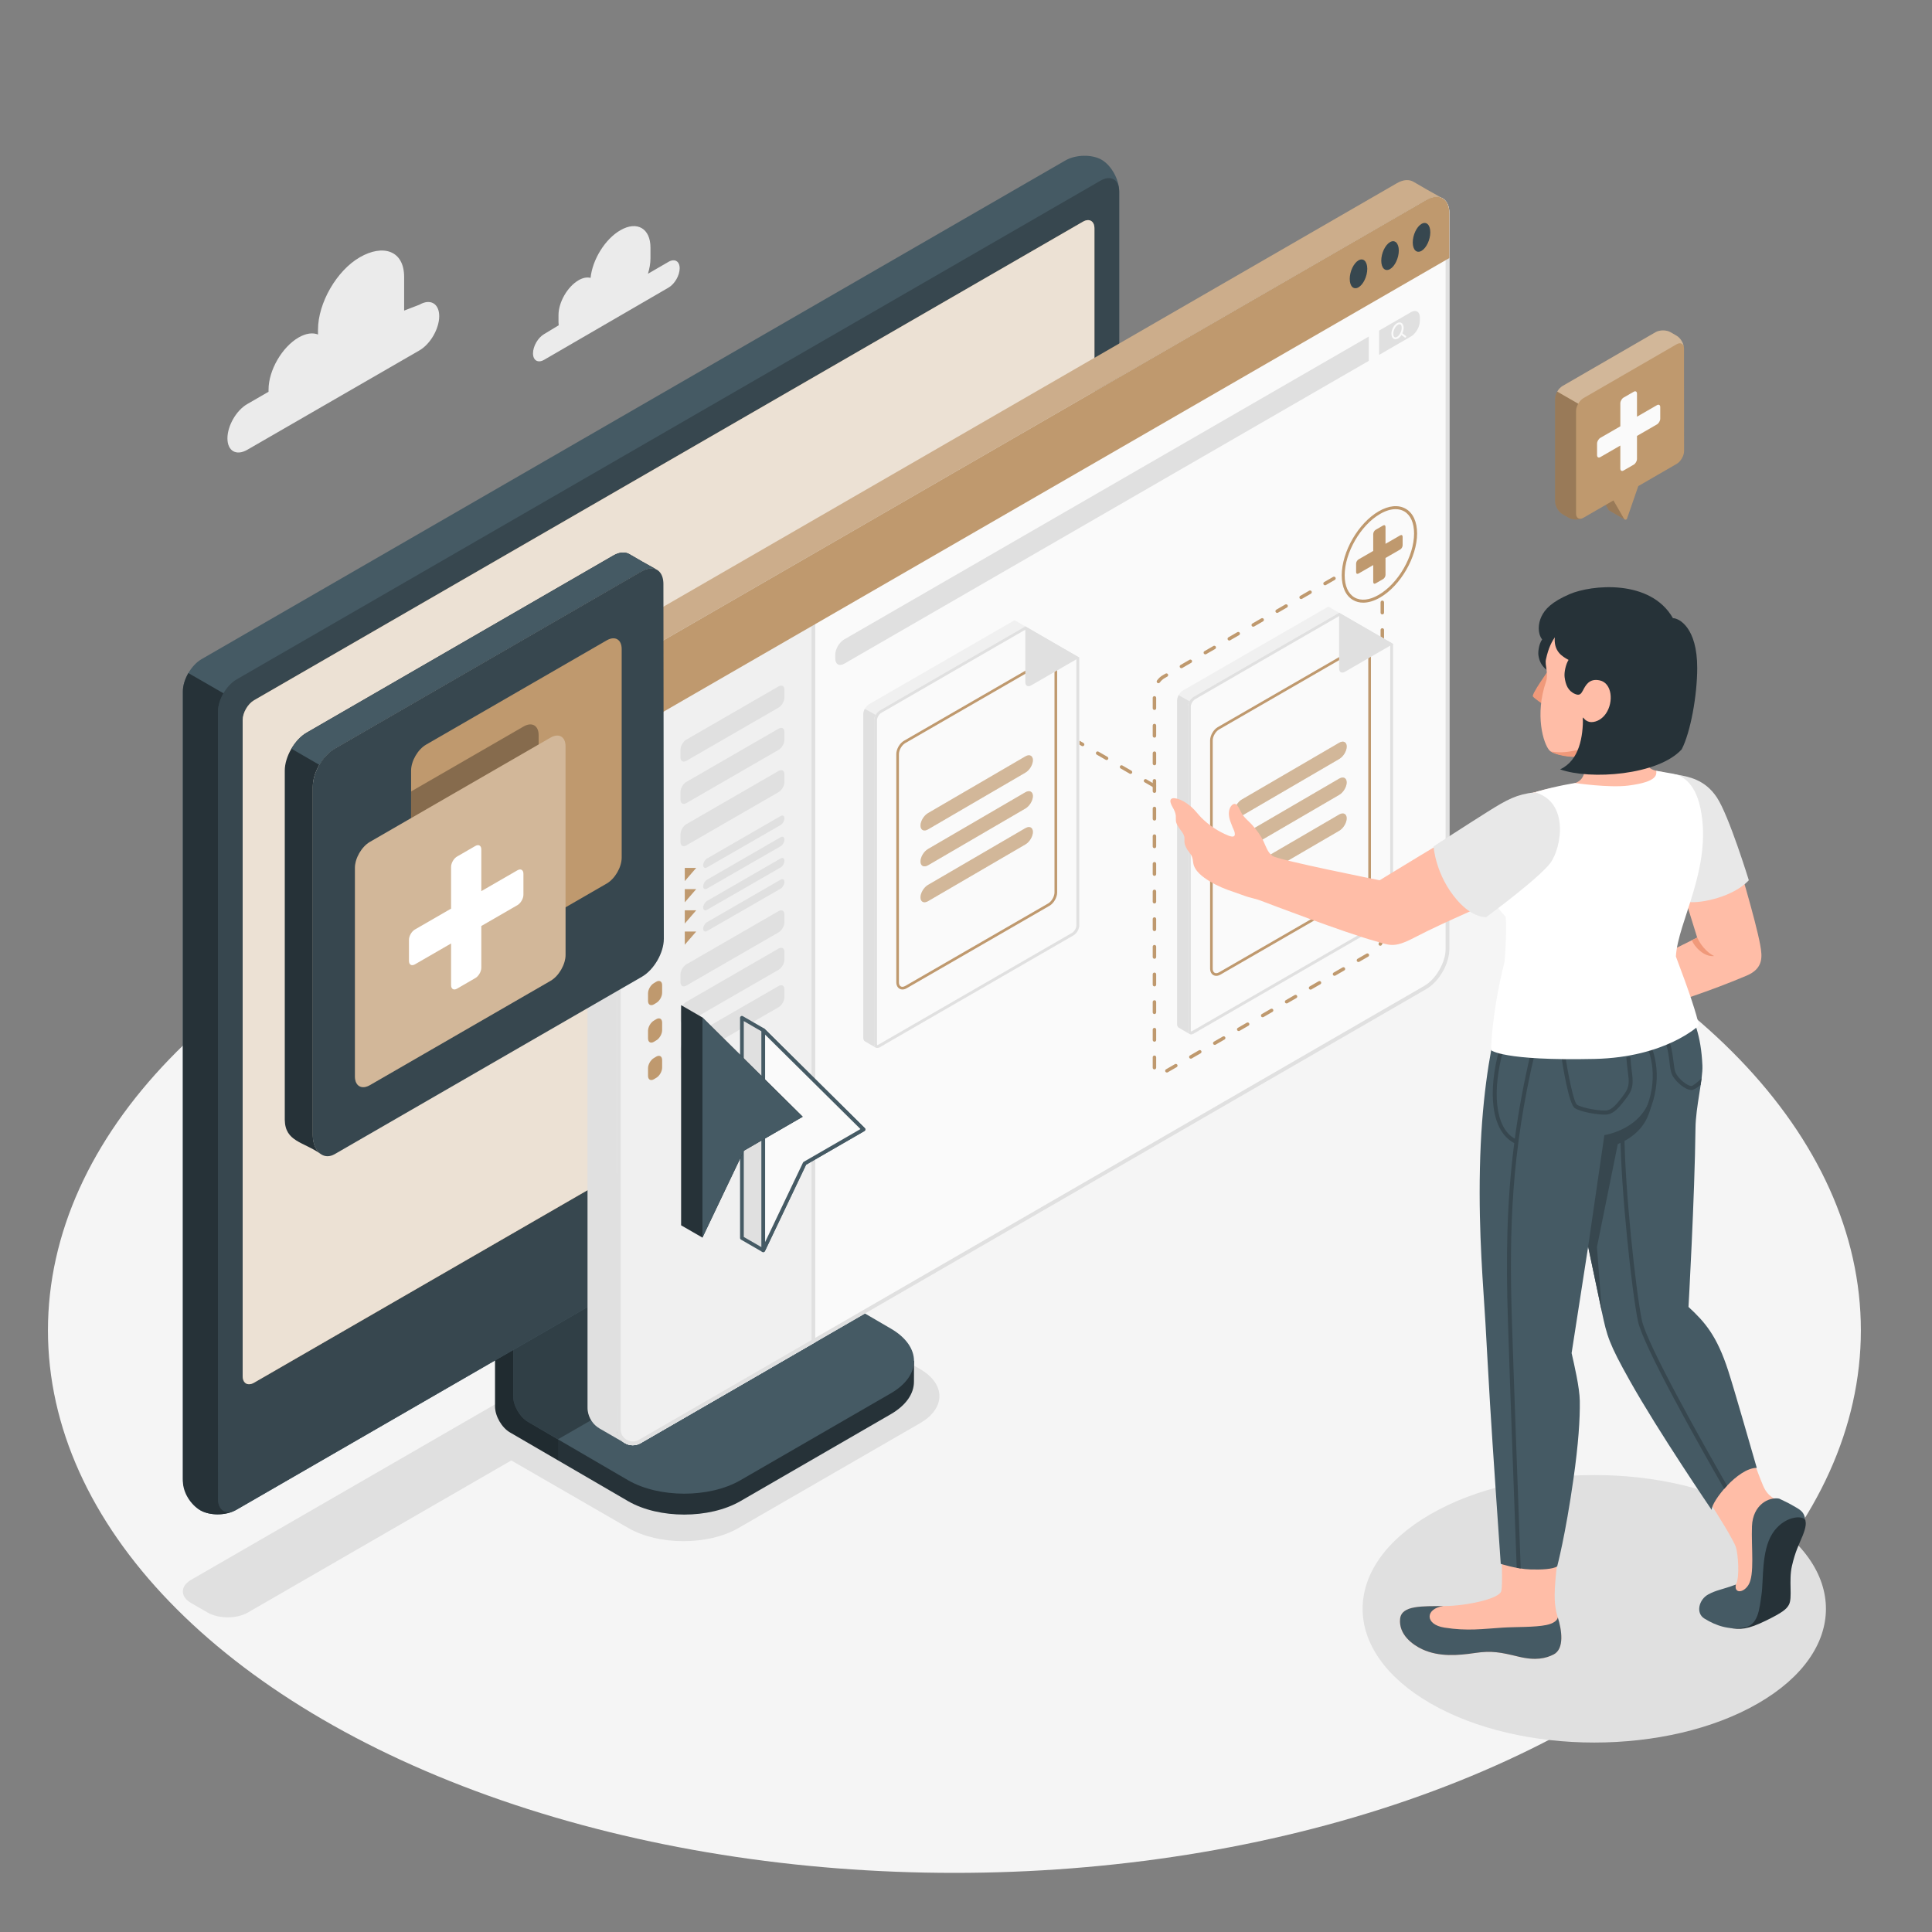 <?xml version="1.0" encoding="utf-8"?>
<!-- Generator: Adobe Illustrator 24.1.1, SVG Export Plug-In . SVG Version: 6.00 Build 0)  -->
<svg version="1.1" xmlns="http://www.w3.org/2000/svg" xmlns:xlink="http://www.w3.org/1999/xlink" x="0px" y="0px"
	 viewBox="0 0 500 500" style="enable-background:new 0 0 500 500;" xml:space="preserve">
<rect x="0" y="0" width="500" height="500" fill="#808080" stroke="none"/>
<g id="Floor">
	<ellipse id="Floor_2_" style="fill:#F5F5F5;" cx="247" cy="344.3" rx="234.59" ry="140.4"/>
</g>
<g id="Shadows">
	<path id="Shadow_4_" style="fill:#E0E0E0;" d="M288.54,281.75l-4.25-2.45c-2.88-1.66-7.55-1.66-10.43,0L49.47,408.85
		c-2.87,1.66-2.87,4.37,0,6.02l4.25,2.45c2.87,1.66,7.56,1.66,10.43,0l68.17-39.36l30.33,17.51c7.82,4.51,20.61,4.51,28.43,0
		l47.03-27.15c6.68-3.85,6.68-10.16,0-14.01L205.7,335.6l82.84-47.83C291.41,286.11,291.41,283.4,288.54,281.75z"/>
	<path id="Shadow_51_" style="fill:#E0E0E0;" d="M370.2,440.83c23.42,13.52,61.38,13.52,84.79,0c23.42-13.52,23.41-35.44,0-48.95
		c-23.42-13.52-61.38-13.52-84.79,0C346.79,405.4,346.79,427.31,370.2,440.83z"/>
</g>
<g id="Clouds">
	<g id="Clouds_1_">
		<g id="XMLID_634_">
			<path id="XMLID_635_" style="fill:#EBEBEB;" d="M140.82,86.46l3.77-2.28c-0.03-0.25-0.05-0.51-0.05-0.79v-1.86
				c0-3.32,2.33-7.35,5.2-9.01c1.16-0.67,2.23-0.84,3.1-0.6c0.47-4.71,3.74-10.05,7.72-12.34c4.3-2.48,7.78-0.47,7.78,4.49v2.79
				c0,1.29-0.24,2.64-0.66,3.99l5.34-3.09c1.59-0.92,2.88-0.17,2.88,1.67s-1.29,4.08-2.88,5l-32.2,18.69
				c-1.59,0.92-2.88,0.17-2.88-1.67C137.94,89.62,139.23,87.38,140.82,86.46z"/>
		</g>
		<g id="XMLID_338_">
			<path id="XMLID_632_" style="fill:#EBEBEB;" d="M108.54,78.86l-3.95,1.52v-8.7c0-6.9-5.5-8.55-11.47-5.1l0,0
				C87.14,70.02,82.3,78.41,82.3,85.31v1.26c-1.36-0.54-3.11-0.33-5.02,0.77l0,0c-4.3,2.48-7.78,8.52-7.78,13.48v0.57l-5.51,3.18
				c-2.83,1.63-5.13,5.61-5.13,8.88c0,3.27,2.29,4.59,5.13,2.96l44.55-25.72c2.83-1.63,5.13-5.61,5.13-8.88
				C113.66,78.55,111.37,77.22,108.54,78.86z"/>
		</g>
	</g>
</g>
<g id="Device">
	<g id="Monitor_2_">
		<g id="XMLID_552_">
			<g id="XMLID_582_">
				<path id="XMLID_583_" style="fill:#263238;" d="M191.61,388.5l38.9-22.49c4.01-2.32,6.01-5.35,6.02-8.38
					c0-3.03,0.02-5.41,0.02-5.41l-36.61-20.78c-2.14-1.23-3.87-4.24-3.87-6.71v-47.96l-67.95,39.27l0,47.96
					c0,2.47,1.73,5.47,3.87,6.71l30.58,17.8C170.59,393.13,183.59,393.13,191.61,388.5z"/>
			</g>
			<path id="XMLID_576_" style="opacity:0.15;" d="M144.43,372.49v5.39l-12.45-7.18c-2.12-1.23-3.87-4.23-3.87-6.71v-47.96
				l12.95-7.47c0.27,3.29,0.56,6.69,0.83,9.99l-9.08,5.25v37.47c0,2.48,1.72,5.48,3.87,6.71L144.43,372.49z"/>
			<path id="XMLID_560_" style="fill:#455A64;" d="M132.8,361.29c0,2.47,1.73,5.47,3.87,6.71l25.89,15.09
				c8.02,4.63,21.03,4.63,29.05,0l38.92-22.49c8.02-4.63,8.02-12.13,0-16.77l-25.91-15.11c-2.14-1.24-3.87-4.24-3.87-6.71l0-37.48
				l-67.95,39.26V361.29z"/>
			<path id="XMLID_557_" style="opacity:0.3;" d="M212.52,333.29L212.52,333.29l-7.89-4.56c-2.14-1.24-3.87-4.24-3.87-6.71v-37.48
				l-67.95,39.26v37.48c0,2.47,1.73,5.47,3.87,6.71l7.75,4.48L212.52,333.29z"/>
		</g>
		<path id="XMLID_546_" style="fill:#455A64;" d="M51.86,390.87c2.51,1.45,6.71,1.37,9.38-0.17
			c33.41-19.29,190.16-109.79,223.57-129.07c2.67-1.54,4.84-5.3,4.84-8.38V49.56c0-3.09-2.03-6.76-4.54-8.21
			c-2.51-1.45-6.71-1.37-9.38,0.17L52.16,170.59c-2.67,1.54-4.84,5.3-4.84,8.38l0,203.68C47.32,385.75,49.35,389.42,51.86,390.87z"
			/>
		<path id="XMLID_536_" style="fill:#37474F;" d="M61.24,390.69l223.56-129.07c2.67-1.54,4.84-5.3,4.84-8.38V49.55
			c0-3.09-2.17-4.34-4.84-2.79L61.24,175.83c-2.67,1.54-4.84,5.3-4.84,8.38l0,203.68C56.4,390.98,58.57,392.23,61.24,390.69z"/>
		<path id="XMLID_522_" style="fill:#BF996E;" d="M62.8,356.11l0-169.74c0-1.9,1.33-4.21,2.98-5.16L280.26,57.38
			c1.64-0.95,2.98-0.18,2.98,1.72l0.01,169.74c0,1.9-1.33,4.21-2.98,5.16L65.77,357.83C64.13,358.78,62.8,358.01,62.8,356.11z"/>
		<path id="XMLID_584_" style="opacity:0.7;fill:#FFFFFF;" d="M62.8,356.11l0-169.74c0-1.9,1.33-4.21,2.98-5.16L280.26,57.38
			c1.64-0.95,2.98-0.18,2.98,1.72l0.01,169.74c0,1.9-1.33,4.21-2.98,5.16L65.77,357.83C64.13,358.78,62.8,358.01,62.8,356.11z"/>
		<path style="fill:#263238;" d="M48.75,174.19l9.08,5.23c-0.87,1.52-1.41,3.24-1.43,4.79V365.3l0.01,22.6
			c0,2.82,1.91,4.39,4.84,2.8c-2.93,1.7-7.1,1.49-9.38,0.17c-2.5-1.45-4.54-4.52-4.54-7.63v-23.2V178.98
			C47.31,177.43,47.87,175.71,48.75,174.19z"/>
		<path style="fill:#BF996E;" d="M168.78,315.74l10.95-6.29c0.98-0.57,1.77-0.16,1.78,0.9c0,1.06-0.79,2.38-1.77,2.95l-10.95,6.28
			c-0.98,0.57-1.77,0.16-1.77-0.9S167.8,316.3,168.78,315.74z"/>
	</g>
</g>
<g id="Plants">
</g>
<g id="Window">
	<g id="Window_1_">
		<g id="Window_6_">
			<g>
				<path style="fill:#FAFAFA;" d="M375.06,54.43c-0.02-0.2-0.04-0.37-0.1-0.55c0.02-0.04,0-0.08-0.02-0.12
					c-0.02-0.2-0.08-0.37-0.14-0.53c-0.08-0.27-0.2-0.53-0.35-0.76c-0.04-0.12-0.12-0.21-0.2-0.31c-0.06-0.08-0.1-0.16-0.18-0.22
					c-0.12-0.16-0.24-0.27-0.39-0.39c0,0-0.02-0.02-0.04-0.04c-0.16-0.12-0.33-0.22-0.51-0.29c-1.08-0.51-2.47-0.37-4.01,0.51
					L165.64,169.22c-3.29,1.9-5.97,6.54-5.97,13.18l0,187.53c0,3.16,3.42,5.13,6.15,3.54l203.31-117.5
					c3.29-1.9,5.97-6.52,5.97-10.33V55.17C375.09,54.92,375.08,54.66,375.06,54.43z"/>
				<path style="fill:#E0E0E0;" d="M371.77,51.89c0.35,0,0.67,0.07,0.97,0.21c0.1,0.05,0.2,0.1,0.27,0.15l0.03,0.03l0.06,0.04
					c0.08,0.06,0.14,0.12,0.2,0.2l0.08,0.11l0.04,0.03c0.02,0.03,0.04,0.06,0.07,0.1c0.02,0.02,0.03,0.04,0.05,0.06l0.03,0.08
					l0.07,0.11c0.1,0.15,0.18,0.31,0.23,0.49l0.01,0.04l0.01,0.04c0.02,0.05,0.04,0.11,0.05,0.16l-0.04,0.07l0.13,0.38
					c0.03,0.08,0.04,0.19,0.05,0.32c0.02,0.21,0.04,0.44,0.04,0.66v190.46c0,3.43-2.51,7.78-5.49,9.5l-203.31,117.5
					c-0.49,0.29-1.02,0.43-1.57,0.43c-1.51,0-3.14-1.2-3.14-3.14l0-187.53c0-6.77,2.84-10.81,5.49-12.35L369.6,52.56
					C370.39,52.11,371.12,51.89,371.77,51.89 M371.77,50.92c-0.8,0-1.69,0.26-2.65,0.8L165.64,169.22
					c-3.29,1.9-5.97,6.54-5.97,13.18l0,187.53c0,2.39,1.96,4.1,4.1,4.1c0.68,0,1.39-0.18,2.05-0.56l203.31-117.5
					c3.29-1.9,5.97-6.52,5.97-10.33V55.17c0-0.25-0.02-0.51-0.04-0.74c-0.02-0.2-0.04-0.37-0.1-0.55c0.02-0.04,0-0.08-0.02-0.12
					c-0.02-0.2-0.08-0.37-0.14-0.53c-0.08-0.27-0.2-0.53-0.35-0.76c-0.04-0.12-0.12-0.21-0.2-0.31c-0.06-0.08-0.1-0.16-0.18-0.22
					c-0.12-0.16-0.23-0.27-0.39-0.39c0,0-0.02-0.02-0.04-0.04c-0.16-0.12-0.33-0.22-0.51-0.29
					C372.73,51.02,372.27,50.92,371.77,50.92L371.77,50.92z"/>
			</g>
			<g>
				<path style="fill:#E0E0E0;" d="M218.48,165.48l135.76-78.38v6.29l-135.76,78.38c-1.28,0.74-2.32,0.13-2.32-1.34l0-0.93
					C216.15,168.02,217.2,166.21,218.48,165.48z"/>
				<g>
					<path style="fill:#E0E0E0;" d="M365.14,80.8l-8.22,4.75v6.29l8.22-4.75c1.28-0.74,2.32-2.54,2.32-4.03v-0.93
						C367.46,80.66,366.42,80.06,365.14,80.8z"/>
					<g>
						<g>
							<path style="fill:#FAFAFA;" d="M361.14,87.8c-0.17,0-0.32-0.04-0.46-0.12c-0.37-0.21-0.58-0.68-0.58-1.29
								c0-1.08,0.64-2.29,1.46-2.76c0.4-0.23,0.8-0.26,1.12-0.07c0.37,0.21,0.58,0.68,0.58,1.29c0,1.08-0.64,2.29-1.46,2.76
								C361.57,87.73,361.35,87.8,361.14,87.8z M362.2,83.92c-0.15,0-0.3,0.06-0.41,0.13c-0.66,0.38-1.21,1.45-1.21,2.34
								c0,0.42,0.13,0.75,0.34,0.87c0.21,0.12,0.46,0.03,0.63-0.07c0.66-0.38,1.21-1.45,1.21-2.34c0-0.42-0.13-0.75-0.34-0.87
								C362.36,83.93,362.28,83.92,362.2,83.92z"/>
						</g>
						<g>
							<path style="fill:#FAFAFA;" d="M363.69,87.38c-0.05,0-0.1-0.02-0.15-0.05l-1.07-0.81c-0.11-0.08-0.13-0.23-0.05-0.34
								c0.08-0.11,0.23-0.13,0.34-0.05l1.07,0.81c0.11,0.08,0.13,0.23,0.05,0.34C363.84,87.35,363.76,87.38,363.69,87.38z"/>
						</g>
					</g>
				</g>
			</g>
			<g>
				<path style="fill:#F0F0F0;" d="M165.64,169.22c-3.29,1.9-5.97,6.54-5.97,13.18l0,187.53c0,3.16,3.42,5.13,6.15,3.54l45.16-26.1
					V161.22l0.07-18.23L165.64,169.22z"/>
				<path style="fill:#E0E0E0;" d="M210.08,144.67l-0.06,16.56v185.58l-44.68,25.82c-0.49,0.29-1.02,0.43-1.57,0.43
					c-1.51,0-3.14-1.2-3.14-3.14l0-187.53c0-6.77,2.83-10.81,5.49-12.35L210.08,144.67 M211.05,143l-45.41,26.22
					c-3.29,1.9-5.97,6.54-5.97,13.18l0,187.53c0,2.39,1.96,4.1,4.1,4.1c0.68,0,1.39-0.18,2.05-0.56l45.16-26.1V161.22L211.05,143
					L211.05,143z"/>
			</g>
			<g id="XMLID_316_">
				<g id="XMLID_505_">
					<g id="XMLID_517_">
						<path id="XMLID_519_" style="fill:#E0E0E0;" d="M177.63,191.41l23.86-13.77c0.84-0.49,1.52-0.09,1.52,0.88l0,1.98
							c0,0.97-0.68,2.15-1.52,2.63l-23.86,13.77c-0.84,0.49-1.52,0.09-1.52-0.88l0-1.98C176.11,193.07,176.79,191.89,177.63,191.41z
							"/>
						<path id="XMLID_518_" style="fill:#BA68C8;" d="M171.36,196.79v1.98c0,0.97-0.68,2.15-1.52,2.63l-0.61,0.37
							c-0.84,0.48-1.52,0.09-1.52-0.88v-1.98c0-0.97,0.68-2.15,1.52-2.63l0.61-0.37C170.68,195.42,171.36,195.82,171.36,196.79z"/>
					</g>
					<g id="XMLID_514_">
						<path id="XMLID_516_" style="fill:#E0E0E0;" d="M177.63,202.35l23.86-13.77c0.84-0.49,1.52-0.09,1.52,0.88l0,1.98
							c0,0.97-0.68,2.15-1.52,2.63l-23.86,13.77c-0.84,0.49-1.52,0.09-1.52-0.88l0-1.98C176.11,204.01,176.79,202.83,177.63,202.35z
							"/>
						<path id="XMLID_515_" style="fill:#BA68C8;" d="M171.36,207.73v1.98c0,0.97-0.68,2.15-1.52,2.63l-0.61,0.37
							c-0.84,0.49-1.52,0.09-1.52-0.88v-1.98c0-0.97,0.68-2.15,1.52-2.63l0.61-0.37C170.68,206.36,171.36,206.76,171.36,207.73z"/>
					</g>
					<g id="XMLID_507_">
						<path id="XMLID_513_" style="fill:#E0E0E0;" d="M177.63,213.29l23.86-13.77c0.84-0.49,1.52-0.09,1.52,0.88l0,1.98
							c0,0.97-0.68,2.15-1.52,2.63l-23.86,13.77c-0.84,0.49-1.52,0.09-1.52-0.88l0-1.98C176.11,214.95,176.79,213.77,177.63,213.29z
							"/>
						<path id="XMLID_511_" style="fill:#BA68C8;" d="M171.36,218.67v1.98c0,0.97-0.68,2.15-1.52,2.63l-0.61,0.37
							c-0.84,0.49-1.52,0.09-1.52-0.88v-1.98c0-0.97,0.68-2.15,1.52-2.63l0.61-0.37C170.68,217.31,171.36,217.7,171.36,218.67z"/>
					</g>
				</g>
				<g id="XMLID_424_">
					<g id="XMLID_496_">
						<path id="XMLID_498_" style="fill:#E0E0E0;" d="M177.63,249.57l23.86-13.77c0.84-0.49,1.52-0.09,1.52,0.88l0,1.98
							c0,0.97-0.68,2.15-1.52,2.64l-23.86,13.77c-0.84,0.49-1.52,0.09-1.52-0.88l0-1.98C176.11,251.23,176.79,250.05,177.63,249.57z
							"/>
						<path id="XMLID_497_" style="fill:#BF996E;" d="M171.36,254.95v1.98c0,0.97-0.68,2.15-1.52,2.63l-0.61,0.37
							c-0.84,0.48-1.52,0.09-1.52-0.88v-1.98c0-0.97,0.68-2.15,1.52-2.63l0.61-0.37C170.68,253.59,171.36,253.98,171.36,254.95z"/>
					</g>
					<g id="XMLID_460_">
						<path id="XMLID_475_" style="fill:#E0E0E0;" d="M177.63,259.26l23.86-13.77c0.84-0.49,1.52-0.09,1.52,0.88l0,1.98
							c0,0.97-0.68,2.15-1.52,2.63l-23.86,13.77c-0.84,0.49-1.52,0.09-1.52-0.88l0-1.98C176.11,260.92,176.79,259.74,177.63,259.26z
							"/>
						<path id="XMLID_474_" style="fill:#BF996E;" d="M171.36,264.64v1.98c0,0.97-0.68,2.15-1.52,2.63l-0.61,0.37
							c-0.84,0.49-1.52,0.09-1.52-0.88v-1.98c0-0.97,0.68-2.15,1.52-2.63l0.61-0.37C170.68,263.28,171.36,263.67,171.36,264.64z"/>
					</g>
					<g id="XMLID_429_">
						<path id="XMLID_453_" style="fill:#E0E0E0;" d="M177.63,268.95l23.86-13.77c0.84-0.49,1.52-0.09,1.52,0.88l0,1.98
							c0,0.97-0.68,2.15-1.52,2.63l-23.86,13.77c-0.84,0.49-1.52,0.09-1.52-0.88l0-1.98C176.11,270.61,176.79,269.43,177.63,268.95z
							"/>
						<path id="XMLID_448_" style="fill:#BF996E;" d="M171.36,274.33v1.98c0,0.97-0.68,2.15-1.52,2.63l-0.61,0.37
							c-0.84,0.48-1.52,0.09-1.52-0.88v-1.98c0-0.97,0.68-2.15,1.52-2.63l0.61-0.37C170.68,272.97,171.36,273.36,171.36,274.33z"/>
					</g>
				</g>
				<g id="XMLID_343_">
					<g id="XMLID_407_">
						<polygon id="XMLID_423_" style="fill:#BF996E;" points="177.22,224.61 177.22,228.03 180.18,224.61 						"/>
						<path id="XMLID_415_" style="fill:#E0E0E0;" d="M181.98,223.91c0,0.63,0.45,0.89,1.01,0.56L202,213.53
							c0.56-0.32,1.01-1.1,1.01-1.75c0-0.64-0.45-0.9-1.01-0.58l-19.01,10.97C182.43,222.5,181.98,223.28,181.98,223.91z"/>
					</g>
					<g id="XMLID_365_">
						<polygon id="XMLID_368_" style="fill:#BF996E;" points="177.22,230.1 177.22,233.52 180.18,230.1 						"/>
						<path id="XMLID_366_" style="fill:#E0E0E0;" d="M181.98,229.4c0,0.63,0.45,0.89,1.01,0.56L202,219.02
							c0.56-0.32,1.01-1.1,1.01-1.75c0-0.64-0.45-0.9-1.01-0.58l-19.01,10.97C182.43,227.99,181.98,228.77,181.98,229.4z"/>
					</g>
					<g id="XMLID_359_">
						<polygon id="XMLID_364_" style="fill:#BF996E;" points="177.22,235.59 177.22,239.01 180.18,235.59 						"/>
						<path id="XMLID_360_" style="fill:#E0E0E0;" d="M181.98,234.89c0,0.63,0.45,0.89,1.01,0.56L202,224.51
							c0.56-0.32,1.01-1.1,1.01-1.75c0-0.64-0.45-0.9-1.01-0.58l-19.01,10.97C182.43,233.48,181.98,234.26,181.98,234.89z"/>
					</g>
					<g id="XMLID_350_">
						<polygon id="XMLID_354_" style="fill:#BF996E;" points="177.22,241.08 177.22,244.49 180.18,241.08 						"/>
						<path id="XMLID_351_" style="fill:#E0E0E0;" d="M181.98,240.38c0,0.63,0.45,0.89,1.01,0.56L202,230
							c0.56-0.32,1.01-1.1,1.01-1.75c0-0.64-0.45-0.9-1.01-0.58l-19.01,10.97C182.43,238.97,181.98,239.74,181.98,240.38z"/>
					</g>
				</g>
			</g>
			<g id="XMLID_909_">
				<g id="XMLID_913_">
					<path style="fill:#BF996E;" d="M373.14,51.22c-1.08-0.51-2.47-0.37-4.01,0.51L165.64,169.22c-3.29,1.9-5.97,6.54-5.97,10.33
						v11.57l-7.61-4.46v-11.43c0-3.8,2.66-8.42,5.95-10.31L361.51,47.42c1.7-1,3.23-1.02,4.33-0.35
						C366.91,47.72,371.87,50.55,373.14,51.22z"/>
				</g>
				<path id="XMLID_912_" style="fill:#BF996E;" d="M375.08,55.13c-0.02-3.77-2.68-5.29-5.96-3.4L165.64,169.22
					c-3.29,1.9-5.96,6.52-5.96,10.33l0.01,11.58l215.4-124.35V55.13z"/>
				<g id="XMLID_911_" style="opacity:0.2;">
					<path style="fill:#FFFFFF;" d="M369.12,51.73L165.64,169.22c-1.63,0.96-3.13,2.57-4.2,4.43l-7.58-4.39
						c1.07-1.84,2.54-3.44,4.15-4.35L361.51,47.42c1.71-0.99,3.23-1.01,4.33-0.35c1.07,0.66,6.02,3.47,7.28,4.14
						C372.07,50.7,370.66,50.85,369.12,51.73z"/>
				</g>
				<path id="XMLID_910_" style="opacity:0.15;" d="M152.05,186.68l0-11.46c0-1.93,0.71-4.07,1.81-5.96l7.59,4.37
					c-1.11,1.88-1.78,3.99-1.78,5.93v11.57L152.05,186.68z"/>
			</g>
			<g id="XMLID_901_">
				<path id="XMLID_905_" style="fill:#37474F;" d="M351.58,67.38c-1.25,0.72-2.27,2.87-2.27,4.8c0,1.93,1.01,2.9,2.27,2.18
					c1.25-0.72,2.27-2.87,2.27-4.8C353.84,67.63,352.83,66.66,351.58,67.38z"/>
				<path id="XMLID_903_" style="fill:#37474F;" d="M359.74,62.66c-1.25,0.72-2.27,2.87-2.27,4.8c0,1.93,1.01,2.9,2.27,2.18
					c1.25-0.72,2.27-2.87,2.27-4.8C362,62.91,360.99,61.94,359.74,62.66z"/>
				<path id="XMLID_902_" style="fill:#37474F;" d="M367.89,57.94c-1.25,0.72-2.27,2.87-2.27,4.8c0,1.93,1.01,2.9,2.27,2.18
					c1.25-0.72,2.27-2.87,2.27-4.8S369.15,57.22,367.89,57.94z"/>
			</g>
			<path style="fill:#E0E0E0;" d="M161.5,373.35l-6.29-3.63c-1.7-0.97-2.84-2.69-3.11-4.62c-0.04-0.3-0.05-0.58-0.05-0.87V186.66
				l7.62,4.46v178.8c0,0.22,0.02,0.43,0.05,0.64c0.02,0.12,0.04,0.23,0.07,0.34c0,0.05,0.02,0.11,0.04,0.15
				c0.04,0.13,0.07,0.25,0.13,0.37c0,0.02,0.01,0.04,0.02,0.05c0.06,0.15,0.13,0.3,0.21,0.44c0.08,0.14,0.18,0.28,0.27,0.41
				c0.07,0.1,0.15,0.2,0.23,0.29c0.31,0.37,0.7,0.67,1.12,0.91L161.5,373.35z"/>
		</g>
	</g>
</g>
<g id="Folder">
</g>
<g id="Icon">
	<g id="Duplicate_Icon">
		<g id="Box_5_">
			<path style="fill:#263238;" d="M162.9,143.41c1.01,0.63,5.75,3.32,6.94,3.94c-1.28-0.51-2.47-0.26-3.82,0.52l-79.39,45.86
				c-3.13,1.82-5.67,6.21-5.67,9.84v90.36c0.03,1.6,0.51,3.31,1.68,4.41c0.13,0.13,0.27,0.23,0.42,0.34
				c-4.53-3.22-9.27-3.17-9.36-8.88c0,0,0-90.36,0-90.36c-0.01-3.59,2.57-8.05,5.67-9.84c0,0,79.39-45.86,79.39-45.86
				C160.38,142.82,161.83,142.8,162.9,143.41z"/>
			<path id="Outline_9_" style="fill:#37474F;" d="M168.55,147.09c-0.76,0-1.62,0.25-2.54,0.78l-79.38,45.86
				c-3.14,1.81-5.68,6.21-5.68,9.84v90.36c0,2.86,1.59,5.3,3.81,5.3c0.59,0,1.22-0.17,1.88-0.55l79.48-45.89
				c3.14-1.81,5.68-6.21,5.68-9.83l-0.11-91.81C171.69,148.57,170.41,147.09,168.55,147.09L168.55,147.09z"/>
			<path style="fill:#455A64;" d="M166.01,147.86l-79.37,45.86c-1.55,0.91-2.98,2.45-4,4.22l-7.22-4.18
				c1.02-1.75,2.41-3.27,3.95-4.14l79.39-45.86c1.63-0.95,3.07-0.96,4.13-0.34c1.02,0.63,5.73,3.3,6.93,3.95
				C168.81,146.88,167.47,147.02,166.01,147.86z"/>
		</g>
		<path style="fill:#BF996E;" d="M106.39,199.43l0,53.99c0,2.47,1.73,3.47,3.87,2.24l46.76-27c2.14-1.24,3.87-4.24,3.87-6.71
			l0-53.99c0-2.47-1.73-3.47-3.87-2.24l-46.76,27C108.13,193.95,106.39,196.96,106.39,199.43z"/>
		<path style="opacity:0.3;" d="M139.4,190.24c0-2.47-1.73-3.47-3.87-2.24l-29.13,16.82l0,48.6c0,2.47,1.73,3.47,3.87,2.24
			l29.13-16.82L139.4,190.24z"/>
		<g>
			<path style="fill:#BF996E;" d="M91.86,224.6l0,53.99c0,2.47,1.73,3.47,3.87,2.24l46.76-27c2.14-1.24,3.87-4.24,3.87-6.71l0-53.99
				c0-2.47-1.73-3.47-3.87-2.24l-46.76,27C93.59,219.13,91.86,222.13,91.86,224.6z"/>
			<path style="opacity:0.3;fill:#FFFFFF;" d="M91.86,224.6l0,53.99c0,2.47,1.73,3.47,3.87,2.24l46.76-27
				c2.14-1.24,3.87-4.24,3.87-6.71l0-53.99c0-2.47-1.73-3.47-3.87-2.24l-46.76,27C93.59,219.13,91.86,222.13,91.86,224.6z"/>
			<path style="fill:#FFFFFF;" d="M135.46,231.57l0-5.45c0-0.99-0.69-1.39-1.55-0.89l-9.35,5.4l0-10.8c0-0.99-0.69-1.39-1.55-0.89
				l-4.72,2.73c-0.86,0.49-1.55,1.7-1.55,2.68v10.8l-9.35,5.4c-0.86,0.49-1.55,1.7-1.55,2.68l0,5.45c0,0.99,0.69,1.39,1.55,0.89
				l9.35-5.4v10.8c0,0.99,0.69,1.39,1.55,0.89l4.72-2.73c0.86-0.49,1.55-1.7,1.55-2.68v-10.8l9.35-5.4
				C134.77,233.75,135.46,232.55,135.46,231.57z"/>
		</g>
	</g>
</g>
<g id="Cursors">
	<g id="Cursor">
		<g>
			<g>
				<polygon style="fill:#E0E0E0;" points="197.53,266.61 192,263.42 192,320.4 197.53,323.58 208.24,301.1 223.48,292.3 				"/>
				<path style="fill:#455A64;" d="M197.53,324.06c-0.08,0-0.17-0.02-0.24-0.06l-5.52-3.19c-0.15-0.09-0.24-0.25-0.24-0.42v-56.98
					c0-0.17,0.09-0.33,0.24-0.42c0.15-0.09,0.33-0.09,0.48,0l5.52,3.19c0.04,0.02,0.07,0.05,0.1,0.07l25.95,25.7
					c0.11,0.11,0.16,0.25,0.14,0.4c-0.02,0.15-0.11,0.28-0.24,0.36l-15.1,8.72l-10.65,22.35c-0.06,0.12-0.16,0.21-0.29,0.25
					C197.62,324.06,197.57,324.06,197.53,324.06z M192.49,320.12l4.83,2.79l10.49-22.01c0.04-0.09,0.11-0.16,0.19-0.21l14.69-8.48
					l-25.46-25.21l-4.74-2.74V320.12z"/>
			</g>
			<g>
				<polygon style="fill:#FAFAFA;" points="197.53,266.61 197.53,323.58 208.24,301.1 223.48,292.3 				"/>
				<path style="fill:#455A64;" d="M197.53,324.06c-0.04,0-0.07,0-0.11-0.01c-0.22-0.05-0.38-0.24-0.38-0.47v-56.98
					c0-0.19,0.12-0.37,0.3-0.44c0.18-0.07,0.39-0.03,0.52,0.1l25.95,25.7c0.11,0.11,0.16,0.25,0.14,0.4
					c-0.02,0.15-0.11,0.28-0.24,0.36l-15.1,8.72l-10.65,22.35C197.88,323.96,197.71,324.06,197.53,324.06z M198.01,267.76v53.69
					l9.8-20.56c0.04-0.09,0.11-0.16,0.19-0.21l14.69-8.48L198.01,267.76z"/>
			</g>
		</g>
		<g>
			<polygon style="fill:#263238;" points="181.79,263.32 176.27,260.13 176.27,317.11 181.79,320.29 192.51,297.81 207.74,289.01 
							"/>
			<polygon style="fill:#455A64;" points="181.79,263.32 181.79,320.29 192.51,297.81 207.74,289.01 			"/>
		</g>
	</g>
</g>
<g id="Duplicate">
	<g>
		<g id="Duplicated_Document">
			<g>
				<g>
					<path style="fill:#BF996E;" d="M301.99,277.57c-0.15,0-0.3-0.08-0.39-0.22c-0.12-0.21-0.05-0.49,0.16-0.61l2.32-1.34
						c0.21-0.12,0.49-0.05,0.61,0.16c0.12,0.21,0.05,0.49-0.16,0.61l-2.32,1.34C302.15,277.55,302.07,277.57,301.99,277.57z
						 M298.77,276.76c-0.25,0-0.45-0.19-0.45-0.43c0-0.01,0-0.06,0-0.07l0-2.64c0-0.25,0.2-0.45,0.45-0.45
						c0.25,0,0.45,0.2,0.45,0.45v2.68C299.22,276.54,299.02,276.76,298.77,276.76z M308.19,273.99c-0.15,0-0.3-0.08-0.39-0.22
						c-0.12-0.21-0.05-0.49,0.16-0.61l2.32-1.34c0.21-0.12,0.49-0.05,0.61,0.16c0.12,0.21,0.05,0.49-0.16,0.61l-2.32,1.34
						C308.34,273.97,308.26,273.99,308.19,273.99z M314.38,270.42c-0.15,0-0.3-0.08-0.39-0.22c-0.12-0.21-0.05-0.49,0.16-0.61
						l2.32-1.34c0.21-0.12,0.49-0.05,0.61,0.16c0.12,0.21,0.05,0.49-0.16,0.61l-2.32,1.34C314.54,270.4,314.46,270.42,314.38,270.42
						z M298.77,269.59c-0.25,0-0.45-0.2-0.45-0.45v-2.68c0-0.25,0.2-0.45,0.45-0.45c0.25,0,0.45,0.2,0.45,0.45v2.68
						C299.22,269.39,299.02,269.59,298.77,269.59z M320.58,266.84c-0.15,0-0.3-0.08-0.39-0.22c-0.12-0.21-0.05-0.49,0.16-0.61
						l2.32-1.34c0.21-0.12,0.49-0.05,0.61,0.16c0.12,0.21,0.05,0.49-0.16,0.61l-2.32,1.34
						C320.73,266.82,320.66,266.84,320.58,266.84z M326.78,263.27c-0.15,0-0.3-0.08-0.39-0.22c-0.12-0.21-0.05-0.49,0.16-0.61
						l2.32-1.34c0.21-0.12,0.49-0.05,0.61,0.16c0.12,0.21,0.05,0.49-0.16,0.61l-2.32,1.34
						C326.93,263.25,326.85,263.27,326.78,263.27z M298.77,262.44c-0.25,0-0.45-0.2-0.45-0.45v-2.68c0-0.25,0.2-0.45,0.45-0.45
						c0.25,0,0.45,0.2,0.45,0.45v2.68C299.22,262.23,299.02,262.44,298.77,262.44z M332.97,259.69c-0.15,0-0.3-0.08-0.39-0.22
						c-0.12-0.21-0.05-0.49,0.16-0.61l2.32-1.34c0.21-0.12,0.49-0.05,0.61,0.16c0.12,0.21,0.05,0.49-0.16,0.61l-2.32,1.34
						C333.13,259.67,333.05,259.69,332.97,259.69z M339.17,256.12c-0.15,0-0.3-0.08-0.39-0.22c-0.12-0.21-0.05-0.49,0.16-0.61
						l2.32-1.34c0.21-0.12,0.49-0.05,0.61,0.16c0.12,0.21,0.05,0.49-0.16,0.61l-2.32,1.34C339.32,256.1,339.25,256.12,339.17,256.12
						z M298.77,255.28c-0.25,0-0.45-0.2-0.45-0.45v-2.68c0-0.25,0.2-0.45,0.45-0.45c0.25,0,0.45,0.2,0.45,0.45v2.68
						C299.22,255.08,299.02,255.28,298.77,255.28z M345.37,252.54c-0.15,0-0.3-0.08-0.39-0.22c-0.12-0.21-0.05-0.49,0.16-0.61
						l2.32-1.34c0.21-0.12,0.49-0.05,0.61,0.16c0.12,0.21,0.05,0.49-0.16,0.61l-2.32,1.34
						C345.52,252.52,345.44,252.54,345.37,252.54z M351.56,248.97c-0.15,0-0.3-0.08-0.39-0.22c-0.12-0.21-0.05-0.49,0.16-0.61
						l2.32-1.34c0.21-0.12,0.49-0.05,0.61,0.16c0.12,0.21,0.05,0.49-0.16,0.61l-2.32,1.34
						C351.72,248.95,351.64,248.97,351.56,248.97z M298.77,248.13c-0.25,0-0.45-0.2-0.45-0.45V245c0-0.25,0.2-0.45,0.45-0.45
						c0.25,0,0.45,0.2,0.45,0.45v2.68C299.22,247.93,299.02,248.13,298.77,248.13z M357.21,244.76c-0.07,0-0.14-0.02-0.2-0.05
						c-0.22-0.11-0.31-0.38-0.19-0.6c0.32-0.63,0.5-1.28,0.5-1.85v-0.54c0-0.25,0.2-0.45,0.45-0.45c0.25,0,0.45,0.2,0.45,0.45v0.54
						c0,0.7-0.21,1.51-0.6,2.26C357.53,244.67,357.37,244.76,357.21,244.76z M298.77,240.97c-0.25,0-0.45-0.2-0.45-0.45v-2.68
						c0-0.25,0.2-0.45,0.45-0.45c0.25,0,0.45,0.2,0.45,0.45v2.68C299.22,240.77,299.02,240.97,298.77,240.97z M357.76,237.7
						c-0.25,0-0.45-0.2-0.45-0.45l0-2.68c0-0.25,0.2-0.45,0.45-0.45c0.25,0,0.45,0.2,0.45,0.45l0,2.68
						C358.2,237.5,358,237.7,357.76,237.7z M298.77,233.82c-0.25,0-0.45-0.2-0.45-0.45v-2.68c0-0.25,0.2-0.45,0.45-0.45
						c0.25,0,0.45,0.2,0.45,0.45v2.68C299.22,233.62,299.02,233.82,298.77,233.82z M357.75,230.54c-0.25,0-0.45-0.2-0.45-0.45v-2.68
						c0-0.25,0.2-0.45,0.45-0.45c0.25,0,0.45,0.2,0.45,0.45v2.68C358.2,230.34,358,230.54,357.75,230.54z M298.77,226.67
						c-0.25,0-0.45-0.2-0.45-0.45v-2.68c0-0.25,0.2-0.45,0.45-0.45c0.25,0,0.45,0.2,0.45,0.45v2.68
						C299.22,226.46,299.02,226.67,298.77,226.67z M357.75,223.39c-0.25,0-0.45-0.2-0.45-0.45l0-2.68c0-0.25,0.2-0.45,0.45-0.45
						c0.25,0,0.45,0.2,0.45,0.45l0,2.68C358.2,223.19,358,223.39,357.75,223.39z M298.77,219.51c-0.25,0-0.45-0.2-0.45-0.45v-2.68
						c0-0.25,0.2-0.45,0.45-0.45c0.25,0,0.45,0.2,0.45,0.45v2.68C299.22,219.31,299.02,219.51,298.77,219.51z M357.75,216.24
						c-0.25,0-0.45-0.2-0.45-0.45v-2.68c0-0.25,0.2-0.45,0.45-0.45c0.25,0,0.45,0.2,0.45,0.45v2.68
						C358.2,216.04,358,216.24,357.75,216.24z M298.77,212.36c-0.25,0-0.45-0.2-0.45-0.45v-2.68c0-0.25,0.2-0.45,0.45-0.45
						c0.25,0,0.45,0.2,0.45,0.45v2.68C299.22,212.16,299.02,212.36,298.77,212.36z M357.75,209.08c-0.25,0-0.45-0.2-0.45-0.45
						l0-2.68c0-0.25,0.2-0.45,0.45-0.45c0.25,0,0.45,0.2,0.45,0.45l0,2.68C358.2,208.88,358,209.08,357.75,209.08z M298.77,205.2
						c-0.25,0-0.45-0.2-0.45-0.45v-2.68c0-0.25,0.2-0.45,0.45-0.45c0.25,0,0.45,0.2,0.45,0.45v2.68
						C299.22,205,299.02,205.2,298.77,205.2z M357.75,201.93c-0.25,0-0.45-0.2-0.45-0.45v-2.68c0-0.25,0.2-0.45,0.45-0.45
						c0.25,0,0.45,0.2,0.45,0.45v2.68C358.2,201.73,358,201.93,357.75,201.93z M298.77,198.05c-0.25,0-0.45-0.2-0.45-0.45v-2.68
						c0-0.25,0.2-0.45,0.45-0.45c0.25,0,0.45,0.2,0.45,0.45v2.68C299.22,197.85,299.02,198.05,298.77,198.05z M357.75,194.78
						c-0.25,0-0.45-0.2-0.45-0.45l0-2.68c0-0.25,0.2-0.45,0.45-0.45c0.25,0,0.45,0.2,0.45,0.45l0,2.68
						C358.2,194.58,358,194.78,357.75,194.78z M298.77,190.9c-0.25,0-0.45-0.2-0.45-0.45v-2.68c0-0.25,0.2-0.45,0.45-0.45
						c0.25,0,0.45,0.2,0.45,0.45v2.68C299.22,190.7,299.02,190.9,298.77,190.9z M357.75,187.62c-0.25,0-0.45-0.2-0.45-0.45v-2.68
						c0-0.25,0.2-0.45,0.45-0.45s0.45,0.2,0.45,0.45v2.68C358.19,187.42,357.99,187.62,357.75,187.62z M298.77,183.74
						c-0.25,0-0.45-0.2-0.45-0.45v-2.68c0-0.25,0.2-0.45,0.45-0.45c0.25,0,0.45,0.2,0.45,0.45v2.68
						C299.22,183.54,299.02,183.74,298.77,183.74z M357.75,180.47c-0.25,0-0.45-0.2-0.45-0.45l0-2.68c0-0.25,0.2-0.45,0.45-0.45
						c0.25,0,0.45,0.2,0.45,0.45l0,2.68C358.19,180.27,357.99,180.47,357.75,180.47z M299.8,176.82c-0.09,0-0.19-0.03-0.27-0.09
						c-0.2-0.15-0.24-0.43-0.09-0.63c0.42-0.57,0.91-1.03,1.43-1.32l0.78-0.45c0.21-0.12,0.49-0.05,0.61,0.16
						c0.12,0.21,0.05,0.49-0.16,0.61l-0.78,0.45c-0.41,0.24-0.81,0.61-1.16,1.08C300.07,176.75,299.94,176.82,299.8,176.82z
						 M357.74,173.31c-0.25,0-0.45-0.2-0.45-0.45l0-2.68c0-0.25,0.2-0.45,0.45-0.45c0.25,0,0.45,0.2,0.45,0.45l0,2.68
						C358.19,173.11,357.99,173.31,357.74,173.31z M305.75,172.93c-0.15,0-0.3-0.08-0.39-0.22c-0.12-0.21-0.05-0.49,0.16-0.61
						l2.32-1.34c0.21-0.12,0.49-0.05,0.61,0.16c0.12,0.21,0.05,0.49-0.16,0.61l-2.32,1.34C305.9,172.91,305.82,172.93,305.75,172.93
						z M311.94,169.35c-0.15,0-0.3-0.08-0.39-0.22c-0.12-0.21-0.05-0.49,0.16-0.61l2.32-1.34c0.22-0.12,0.49-0.05,0.61,0.16
						c0.12,0.21,0.05,0.49-0.16,0.61l-2.32,1.34C312.1,169.33,312.02,169.35,311.94,169.35z M357.74,166.16
						c-0.25,0-0.45-0.2-0.45-0.45v-2.68c0-0.25,0.2-0.45,0.45-0.45c0.25,0,0.45,0.2,0.45,0.45v2.68
						C358.19,165.96,357.99,166.16,357.74,166.16z M318.14,165.77c-0.15,0-0.3-0.08-0.39-0.22c-0.12-0.21-0.05-0.49,0.16-0.61
						l2.32-1.34c0.21-0.12,0.49-0.05,0.61,0.16c0.12,0.21,0.05,0.49-0.16,0.61l-2.32,1.34
						C318.29,165.75,318.22,165.77,318.14,165.77z M324.34,162.2c-0.15,0-0.3-0.08-0.39-0.22c-0.12-0.21-0.05-0.49,0.16-0.61
						l2.32-1.34c0.21-0.12,0.49-0.05,0.61,0.16c0.12,0.21,0.05,0.49-0.16,0.61l-2.32,1.34C324.49,162.18,324.41,162.2,324.34,162.2z
						 M357.74,159.01c-0.25,0-0.45-0.2-0.45-0.45l0-2.68c0-0.25,0.2-0.45,0.45-0.45c0.25,0,0.45,0.2,0.45,0.45l0,2.68
						C358.19,158.81,357.99,159.01,357.74,159.01z M330.53,158.62c-0.15,0-0.3-0.08-0.39-0.22c-0.12-0.21-0.05-0.49,0.16-0.61
						l2.32-1.34c0.21-0.12,0.49-0.05,0.61,0.16c0.12,0.21,0.05,0.49-0.16,0.61l-2.32,1.34C330.68,158.6,330.61,158.62,330.53,158.62
						z M336.73,155.04c-0.15,0-0.3-0.08-0.39-0.22c-0.12-0.21-0.05-0.49,0.16-0.61l2.32-1.34c0.21-0.12,0.49-0.05,0.61,0.16
						c0.12,0.21,0.05,0.49-0.16,0.61l-2.32,1.34C336.88,155.02,336.8,155.04,336.73,155.04z M357.74,151.85
						c-0.25,0-0.45-0.2-0.45-0.45v-2.68c0-0.25,0.2-0.45,0.45-0.45c0.25,0,0.45,0.2,0.45,0.45v2.68
						C358.19,151.65,357.99,151.85,357.74,151.85z M342.92,151.47c-0.15,0-0.3-0.08-0.39-0.22c-0.12-0.21-0.05-0.49,0.16-0.61
						l2.32-1.34c0.22-0.12,0.49-0.05,0.61,0.16c0.12,0.21,0.05,0.49-0.16,0.61l-2.32,1.34C343.07,151.45,343,151.47,342.92,151.47z
						 M349.12,147.89c-0.15,0-0.3-0.08-0.39-0.22c-0.12-0.21-0.05-0.49,0.16-0.61l2.32-1.34c0.21-0.12,0.49-0.05,0.61,0.16
						c0.12,0.21,0.05,0.49-0.16,0.61l-2.32,1.34C349.27,147.87,349.19,147.89,349.12,147.89z M357.58,144.72
						c-0.18,0-0.34-0.1-0.41-0.28c-0.24-0.58-0.84-0.65-1.53-0.25l-0.1,0.06c-0.21,0.12-0.49,0.05-0.61-0.16
						c-0.12-0.21-0.05-0.49,0.16-0.61l0.1-0.06c1.18-0.68,2.37-0.38,2.81,0.68c0.1,0.23-0.01,0.49-0.24,0.58
						C357.7,144.71,357.64,144.72,357.58,144.72z"/>
				</g>
				<g>
					<path style="fill:#BF996E;" d="M298.77,203.86c-0.08,0-0.15-0.02-0.22-0.06l-2.32-1.34c-0.21-0.12-0.29-0.4-0.16-0.61
						c0.12-0.21,0.4-0.29,0.61-0.16l2.32,1.34c0.21,0.12,0.29,0.4,0.16,0.61C299.08,203.78,298.93,203.86,298.77,203.86z
						 M292.57,200.28c-0.08,0-0.15-0.02-0.22-0.06l-2.32-1.34c-0.21-0.12-0.29-0.4-0.16-0.61c0.12-0.22,0.4-0.29,0.61-0.16
						l2.32,1.34c0.21,0.12,0.29,0.4,0.16,0.61C292.88,200.2,292.73,200.28,292.57,200.28z M286.38,196.7
						c-0.08,0-0.15-0.02-0.22-0.06l-2.32-1.34c-0.21-0.12-0.29-0.4-0.16-0.61c0.12-0.21,0.4-0.29,0.61-0.16l2.32,1.34
						c0.21,0.12,0.29,0.4,0.16,0.61C286.68,196.62,286.53,196.7,286.38,196.7z M280.18,193.12c-0.08,0-0.15-0.02-0.22-0.06
						l-2.32-1.34c-0.21-0.12-0.29-0.4-0.16-0.61c0.12-0.21,0.4-0.29,0.61-0.16l2.32,1.34c0.21,0.12,0.29,0.4,0.16,0.61
						C280.48,193.04,280.33,193.12,280.18,193.12z"/>
				</g>
				<g>
					<g>
						<path style="fill:#FAFAFA;" d="M356.99,132.67c5.17-2.99,9.37-0.57,9.37,5.41c0,5.97-4.19,13.24-9.37,16.22
							c-5.17,2.99-9.37,0.57-9.37-5.41S351.81,135.66,356.99,132.67z"/>
						<path style="fill:#BF996E;" d="M352.8,155.97c-0.96,0-1.85-0.23-2.63-0.68c-1.89-1.09-2.93-3.36-2.93-6.4
							c0-6.09,4.29-13.51,9.56-16.56c2.63-1.52,5.11-1.75,7-0.66c1.89,1.09,2.94,3.36,2.94,6.4c0,6.09-4.29,13.51-9.56,16.56
							C355.64,155.52,354.15,155.97,352.8,155.97z M361.17,131.77c-1.21,0-2.57,0.41-3.99,1.23l0,0
							c-5.06,2.92-9.18,10.05-9.18,15.89c0,2.75,0.91,4.78,2.55,5.73c1.65,0.95,3.86,0.72,6.24-0.66
							c5.06-2.92,9.17-10.05,9.17-15.89c0-2.75-0.91-4.78-2.55-5.73C362.75,131.96,361.99,131.77,361.17,131.77z"/>
					</g>
					<path style="fill:#BF996E;" d="M363,141.12v-2.21c0-0.4-0.28-0.56-0.63-0.36l-3.8,2.19l0-4.38c0-0.4-0.28-0.56-0.63-0.36
						l-1.92,1.11c-0.35,0.2-0.63,0.69-0.63,1.09l0,4.38l-3.8,2.19c-0.35,0.2-0.63,0.69-0.63,1.09v2.21c0,0.4,0.28,0.56,0.63,0.36
						l3.8-2.19l0,4.38c0,0.4,0.28,0.56,0.63,0.36l1.92-1.11c0.35-0.2,0.63-0.69,0.63-1.09v-4.38l3.8-2.19
						C362.72,142.01,363,141.52,363,141.12z"/>
				</g>
			</g>
			<g id="Document_1_">
				<g>
					<path style="fill:#F0F0F0;" d="M360.53,166.66v69.3c0,0.95-0.67,2.11-1.49,2.58l-50.12,28.94c-0.41,0.23-0.78,0.26-1.05,0.1
						c-0.27-0.16-2.53-1.46-2.79-1.62c-0.27-0.15-0.43-0.49-0.43-0.96v-83.71c0-0.95,0.66-2.11,1.49-2.58l37.64-21.73L360.53,166.66
						z"/>
					<path style="fill:#E0E0E0;" d="M310.23,182.8l-5.2-2.88c-0.24,0.44-0.39,0.93-0.39,1.38l0,83.71c0,0.48,0.17,0.81,0.44,0.96
						c0.27,0.16,2.53,1.46,2.79,1.61c0.27,0.16,0.64,0.13,1.05-0.1l1.3-0.75V182.8z"/>
				</g>
				<g>
					<path style="fill:#FAFAFA;" d="M360.53,166.66v69.3c0,0.95-0.67,2.11-1.49,2.58l-50.12,28.94c-0.82,0.47-1.49,0.09-1.49-0.86
						v-83.71c0-0.95,0.67-2.11,1.49-2.58l29.25-16.9l8.39-4.84L360.53,166.66z"/>
					<path style="fill:#E0E0E0;" d="M346.56,159.44l13.23,7.64v68.87c0,0.69-0.52,1.59-1.12,1.94l-50.12,28.94
						c-0.17,0.1-0.26,0.1-0.3,0.11c-0.01-0.01-0.07-0.11-0.07-0.33v-83.71c0-0.69,0.52-1.59,1.12-1.94l29.25-16.9L346.56,159.44
						 M346.56,158.59l-8.39,4.84l-29.25,16.9c-0.82,0.47-1.49,1.63-1.49,2.58v83.71c0,0.67,0.34,1.06,0.82,1.06
						c0.2,0,0.42-0.07,0.66-0.2l50.12-28.94c0.83-0.47,1.49-1.63,1.49-2.58v-69.3L346.56,158.59L346.56,158.59z"/>
				</g>
				<g>
					<g>
						<path style="fill:#BF996E;" d="M353.2,167.21c0.54,0,0.91,0.43,0.91,1.18l0,59.04c0,1.05-0.74,2.33-1.65,2.86l-36.96,21.34
							c-0.26,0.15-0.52,0.23-0.74,0.23c-0.54,0-0.91-0.43-0.91-1.18l0-59.04c0-1.05,0.74-2.33,1.65-2.86l25-14.43l11.96-6.91
							C352.73,167.28,352.98,167.21,353.2,167.21 M353.2,166.52c-0.35,0-0.72,0.11-1.08,0.32l-11.96,6.91l-25,14.43
							c-1.12,0.65-1.99,2.16-1.99,3.46l0,59.04c0,1.1,0.66,1.87,1.6,1.87c0.35,0,0.72-0.11,1.08-0.32l36.96-21.34
							c1.12-0.65,1.99-2.16,1.99-3.46l0-59.04C354.8,167.29,354.15,166.52,353.2,166.52L353.2,166.52z"/>
					</g>
				</g>
				<path style="fill:#E0E0E0;" d="M346.56,173v-14.41l13.97,8.07l-12.48,7.2C347.23,174.34,346.56,173.95,346.56,173z"/>
				<g>
					<path style="fill:#BF996E;" d="M321.39,211.11l25.2-14.69c1.07-0.62,1.94-2.06,1.94-3.22c0-1.16-0.87-1.6-1.94-0.98
						l-25.2,14.69c-1.07,0.62-1.94,2.06-1.94,3.22C319.45,211.29,320.32,211.73,321.39,211.11z M346.58,201.51l-25.2,14.69
						c-1.07,0.62-1.94,2.06-1.94,3.22c0,1.16,0.87,1.6,1.94,0.98l25.2-14.69c1.07-0.62,1.94-2.06,1.94-3.22
						C348.52,201.33,347.65,200.89,346.58,201.51z M346.58,210.8l-25.2,14.69c-1.07,0.62-1.94,2.06-1.94,3.22
						c0,1.16,0.87,1.6,1.94,0.98l25.2-14.69c1.07-0.62,1.94-2.06,1.94-3.22C348.52,210.62,347.65,210.18,346.58,210.8z"/>
					<path style="opacity:0.3;fill:#FFFFFF;" d="M321.39,211.11l25.2-14.69c1.07-0.62,1.94-2.06,1.94-3.22
						c0-1.16-0.87-1.6-1.94-0.98l-25.2,14.69c-1.07,0.62-1.94,2.06-1.94,3.22C319.45,211.29,320.32,211.73,321.39,211.11z
						 M346.58,201.51l-25.2,14.69c-1.07,0.62-1.94,2.06-1.94,3.22c0,1.16,0.87,1.6,1.94,0.98l25.2-14.69
						c1.07-0.62,1.94-2.06,1.94-3.22C348.52,201.33,347.65,200.89,346.58,201.51z M346.58,210.8l-25.2,14.69
						c-1.07,0.62-1.94,2.06-1.94,3.22c0,1.16,0.87,1.6,1.94,0.98l25.2-14.69c1.07-0.62,1.94-2.06,1.94-3.22
						C348.52,210.62,347.65,210.18,346.58,210.8z"/>
				</g>
			</g>
		</g>
		<g id="Document">
			<g>
				<path style="fill:#F0F0F0;" d="M279.32,170.19v69.3c0,0.95-0.67,2.11-1.49,2.58l-50.12,28.94c-0.41,0.23-0.78,0.26-1.05,0.1
					c-0.27-0.16-2.53-1.46-2.79-1.62c-0.27-0.15-0.43-0.49-0.43-0.96v-83.71c0-0.95,0.66-2.11,1.49-2.58l37.64-21.73L279.32,170.19z
					"/>
				<path style="fill:#E0E0E0;" d="M229.01,186.33l-5.2-2.88c-0.24,0.44-0.39,0.93-0.39,1.38l0,83.71c0,0.48,0.17,0.81,0.44,0.96
					c0.27,0.16,2.53,1.46,2.79,1.61c0.27,0.16,0.64,0.13,1.05-0.1l1.3-0.75V186.33z"/>
			</g>
			<g>
				<path style="fill:#FAFAFA;" d="M279.32,170.19v69.3c0,0.95-0.67,2.11-1.49,2.58l-50.12,28.94c-0.82,0.47-1.49,0.09-1.49-0.86
					v-83.71c0-0.95,0.67-2.11,1.49-2.58l29.25-16.9l8.39-4.84L279.32,170.19z"/>
				<path style="fill:#E0E0E0;" d="M265.34,162.97l13.23,7.64v68.87c0,0.69-0.52,1.59-1.12,1.94l-50.12,28.94
					c-0.17,0.1-0.26,0.1-0.3,0.11c-0.01-0.01-0.07-0.11-0.07-0.33v-83.71c0-0.69,0.52-1.59,1.12-1.94l29.25-16.9L265.34,162.97
					 M265.34,162.12l-8.39,4.84l-29.25,16.9c-0.82,0.47-1.49,1.63-1.49,2.58v83.71c0,0.67,0.34,1.06,0.82,1.06
					c0.2,0,0.42-0.07,0.66-0.2l50.12-28.94c0.83-0.47,1.49-1.63,1.49-2.58v-69.3L265.34,162.12L265.34,162.12z"/>
			</g>
			<g>
				<g>
					<path style="fill:#BF996E;" d="M271.99,170.74c0.54,0,0.91,0.43,0.91,1.18l0,59.04c0,1.05-0.74,2.33-1.65,2.86l-36.96,21.34
						c-0.27,0.15-0.52,0.23-0.74,0.23c-0.54,0-0.91-0.43-0.91-1.18l0-59.04c0-1.05,0.74-2.33,1.65-2.86l25-14.43l11.96-6.91
						C271.52,170.81,271.77,170.74,271.99,170.74 M271.99,170.05c-0.35,0-0.72,0.11-1.08,0.32l-11.96,6.91l-25,14.43
						c-1.12,0.65-1.99,2.16-1.99,3.46l0,59.04c0,1.1,0.66,1.87,1.6,1.87c0.35,0,0.72-0.11,1.08-0.32l36.96-21.34
						c1.12-0.65,1.99-2.16,1.99-3.46l0-59.04C273.59,170.82,272.93,170.05,271.99,170.05L271.99,170.05z"/>
				</g>
			</g>
			<path style="fill:#E0E0E0;" d="M265.35,176.53v-14.41l13.97,8.07l-12.48,7.2C266.02,177.87,265.35,177.48,265.35,176.53z"/>
			<g>
				<path style="fill:#BF996E;" d="M240.17,214.64l25.2-14.69c1.07-0.62,1.94-2.06,1.94-3.22s-0.87-1.6-1.94-0.98l-25.2,14.69
					c-1.07,0.62-1.94,2.06-1.94,3.22C238.24,214.82,239.1,215.26,240.17,214.64z M265.37,205.04l-25.2,14.69
					c-1.07,0.62-1.94,2.06-1.94,3.22c0,1.16,0.87,1.6,1.94,0.98l25.2-14.69c1.07-0.62,1.94-2.06,1.94-3.22
					S266.44,204.43,265.37,205.04z M265.37,214.33l-25.2,14.69c-1.07,0.62-1.94,2.06-1.94,3.22c0,1.16,0.87,1.6,1.94,0.98
					l25.2-14.69c1.07-0.62,1.94-2.06,1.94-3.22C267.31,214.15,266.44,213.71,265.37,214.33z"/>
				<path style="opacity:0.3;fill:#FFFFFF;" d="M240.17,214.64l25.2-14.69c1.07-0.62,1.94-2.06,1.94-3.22s-0.87-1.6-1.94-0.98
					l-25.2,14.69c-1.07,0.62-1.94,2.06-1.94,3.22C238.24,214.82,239.1,215.26,240.17,214.64z M265.37,205.04l-25.2,14.69
					c-1.07,0.62-1.94,2.06-1.94,3.22c0,1.16,0.87,1.6,1.94,0.98l25.2-14.69c1.07-0.62,1.94-2.06,1.94-3.22
					S266.44,204.43,265.37,205.04z M265.37,214.33l-25.2,14.69c-1.07,0.62-1.94,2.06-1.94,3.22c0,1.16,0.87,1.6,1.94,0.98
					l25.2-14.69c1.07-0.62,1.94-2.06,1.94-3.22C267.31,214.15,266.44,213.71,265.37,214.33z"/>
			</g>
		</g>
	</g>
</g>
<g id="Character">
	<g id="Character_1_">
		<g id="Bottom_14_">
			<g>
				<path style="fill:#FFBDA7;" d="M388.52,399.32c0.08,4.34,0.42,10.66,0,12.46c-0.42,1.8-7.66,3.55-13.31,3.82
					c-5.66,0.27-12.46-0.62-12.87,3.36c-0.41,4.01,3.13,6.67,5.73,7.88c4.41,2.04,9.33,1.6,13.66,0.96
					c4.33-0.64,6.64-0.17,11.21,0.94c4.57,1.12,7.15,0.43,9.11-0.55c2.9-1.45,2.13-6.4,1.1-9.62c-1.03-3.22-0.91-6.17-0.52-10.64
					c0.38-4.47,1.65-10.99,1.65-10.99L388.52,399.32z"/>
				<path style="fill:#455A64;" d="M403.15,418.56c0,0,0.01,1.37-2.96,1.99c-2.97,0.62-7.89,0.46-11.33,0.68
					c-5.17,0.33-9.09,0.93-15.02,0c-5.2-0.81-4.98-4.93-0.32-5.59l0,0c-5.24,0.09-10.8-0.27-11.17,3.31
					c-0.41,4.01,3.13,6.67,5.73,7.88c4.41,2.04,9.33,1.6,13.66,0.96s6.64-0.17,11.21,0.94c4.57,1.12,7.15,0.43,9.11-0.55
					C404.94,426.73,404.17,421.78,403.15,418.56z"/>
			</g>
			<g>
				<path style="fill:#FFBDA7;" d="M442.26,388.55c2.42,3.53,6.43,10.18,6.99,11.84c0.55,1.66,1.06,7.85,0,9.69
					c-1.52,1.11-3.9,1.74-5.93,2.75c-2.93,1.45-3.57,3.86-1.65,5.7c2.68,2.57,7,2.87,9.61,2.72c3.79-0.58,4.05-4.83,4.6-8.59
					c0.55-3.76-0.07-11.17,2.78-15.71c2.85-4.55,7.91-4.97,8.57-3.46c-0.31-2.29-1.57-2.36-4.31-3.9c-2.74-1.55-5.12-1.5-6.63-5.09
					c-1.79-4.25-3.42-9.32-3.42-9.32L442.26,388.55z"/>
				<path style="fill:#263238;" d="M447.6,421.31c2.73,0.46,4.64,0.46,9.48-1.92c4.18-2.05,5.24-2.91,5.87-4.05
					c1.01-1.8-0.08-6.23,0.8-10.06s1.81-5.49,2.76-7.81c0.95-2.32,0.88-3.33,0.73-4c-0.32-1.45-3.28-1.63-6.09,0
					c-2.81,1.63-4.63,4.74-5.56,12.15C454.65,413.02,456.08,421.13,447.6,421.31z"/>
				<path style="fill:#455A64;" d="M467.23,393.47c-0.31-2.29-1.1-2.63-3.84-4.17c-1.02-0.57-2.02-0.99-2.95-1.46v0
					c-2.65-0.5-6.82,1.59-7.03,7.15c-0.21,5.56,0.74,12.61-0.93,15.22c-1.43,2.23-3.77,2.08-3.23-0.13
					c-3.75,1.38-5.04,1.4-7.16,2.56c-2.45,1.34-3.27,4.84-1.01,6.23c3.15,1.95,6.41,2.95,10.2,2.37c3.79-0.58,4.05-4.83,4.6-8.59
					c0.55-3.76-0.07-11.17,2.78-15.71C461.51,392.38,466.57,391.96,467.23,393.47z"/>
			</g>
			<g>
				<path id="XMLID_568_" style="fill:#455A64;" d="M442.98,390.76c0,0-13.79-20.25-21.15-33.37c-5.45-9.7-5.94-11.58-7.28-17.92
					c-2.87-13.64-3.54-16.83-3.54-16.83l-4.28,27.54c0.68,2.99,2.07,8.91,2.12,12.39c0.07,4.63-0.35,11.14-1.66,20.3
					c-2.07,14.57-4.19,22.5-4.19,22.5c-1.07,0.75-4.18,0.89-6.88,0.8c-3.74-0.12-7.73-1.45-7.73-1.45s-2.25-32.45-2.77-41.38
					c-0.63-10.72-0.85-14.92-1.18-20.81c-0.53-9.37-1.81-22.93-1.44-40.15c0.72-34.24,8.35-49.87,8.35-49.87l38.65-5.37
					c3.21,11.53,9.88,12.88,10.58,28.62c0.16,3.58-1.73,10.67-1.79,16.22c-0.21,17.99-1.81,46.25-1.81,46.25
					c4.24,3.91,7.35,7.45,10.28,16.52c1.78,5.51,5.73,19.47,7.39,25.13C449.76,379.89,442.92,388.55,442.98,390.76z"/>
				<g>
					<path style="fill:#37474F;" d="M403.9,272.25l1.02-0.16c0.9,6.2,2.38,13.24,3.2,13.8c1.42,0.96,6.68,1.75,7.86,1.46
						c1.22-0.3,2.23-1.26,4.32-4.11c1.47-2,1.32-3.25,0.97-5.98c-0.13-1.02-0.28-2.19-0.37-3.64l1.03-0.07
						c0.09,1.42,0.24,2.57,0.36,3.58c0.35,2.75,0.56,4.41-1.17,6.75c-2.27,3.08-3.42,4.14-4.91,4.5c-0.17,0.04-0.4,0.07-0.66,0.08
						c-2.08,0.09-6.61-0.73-8.01-1.69C405.97,285.7,404.36,275.39,403.9,272.25z"/>
					<path style="fill:#37474F;" d="M388.08,271.34l1,0.29c-2.93,10.52-2.29,20.14,2.95,23.07c0.96-7.1,2.3-14.44,4.15-22.29
						l1.01,0.25c-5.96,25.29-6.68,45.2-5.91,69.14c0.59,18.23,1.74,49.58,2.28,64.12c-0.36-0.05-0.7-0.11-1.04-0.17
						c-0.54-14.64-1.69-45.77-2.27-63.91c-0.52-16.21-0.35-30.58,1.64-46.01C385.88,292.76,384.94,282.61,388.08,271.34z"/>
					<path style="fill:#37474F;" d="M440.12,280.77c-0.56,0.55-1.81,1.3-2.27,1.33l-0.03,0c-1.63,0.07-4.33-2.25-5.1-4
						c-0.37-0.85-0.5-1.88-0.65-3.18c-0.16-1.35-0.35-2.89-0.86-4.7l0.99-0.3c0.54,1.9,0.74,3.55,0.9,4.87
						c0.15,1.21,0.26,2.17,0.57,2.88c0.65,1.48,3.02,3.42,4.1,3.38l0.02,0c0.28-0.02,1.8-1.1,2.58-2.04
						C440.3,279.53,440.2,280.24,440.12,280.77z"/>
					<path style="fill:#37474F;" d="M446.22,385.31c0.24-0.27,0.48-0.55,0.74-0.82c-6.6-11.51-20.77-36.68-22.04-42.79
						c-1.62-7.82-4.41-34.05-4.52-48.16l-1.04,0.01c0.11,14.16,2.92,40.51,4.54,48.37C425.24,348.31,439.67,373.89,446.22,385.31z"
						/>
					<path style="fill:#37474F;" d="M426.01,268.14c2.62,4.17,4.22,11.49,0.83,19.52l-0.95-0.42c3.22-7.65,1.73-14.58-0.75-18.52
						L426.01,268.14z"/>
				</g>
				<path style="fill:#37474F;" d="M411.01,322.63l4.2-28.87c0,0,10.87-1.52,12.37-11.71c0.26,6.05-2.15,11.25-8.9,14.04
					l-5.39,26.65l1.27,16.73L411.01,322.63z"/>
			</g>
		</g>
		<g id="Top_3_">
			<g>
				<path id="XMLID_535_" style="fill:#FFBDA7;" d="M433.26,200.5c7.04,1.67,10.84,3.62,13.74,13.18
					c2.74,9.05,7.33,24.33,8.53,30.81c0.59,3.16,0.85,6.17-3.54,8.02c-9.92,4.2-19.49,7.14-19.49,7.14l-3.88-11.71l10.61-5.3
					l-2.65-8.54L433.26,200.5z"/>
				<path style="fill:#F0997A;" d="M439.24,242.64c0.76,1.66,2.26,3.74,4.37,4.78c-2.58,0.31-5.11-2.39-5.76-4.08L439.24,242.64z"/>
				<g>
					<path style="fill:#E8E8E8;" d="M433.76,200.42c3.14,0.57,7.44,1.22,10.58,5.98c3.14,4.76,8.25,21.4,8.25,21.4
						s-2.49,3.1-8.97,4.84c-6.48,1.75-9.24,0.26-9.24,0.26l-4.91-15.95L433.76,200.42z"/>
					<path style="display:none;opacity:0.2;" d="M433.76,200.42c3.14,0.57,7.44,1.22,10.58,5.98c3.14,4.76,8.25,21.4,8.25,21.4
						s-2.49,3.1-8.97,4.84c-6.48,1.75-9.24,0.26-9.24,0.26l-4.91-15.95L433.76,200.42z"/>
				</g>
			</g>
			<g id="XMLID_525_">
				<path id="XMLID_534_" style="fill:#263238;" d="M399.1,165.49c-1.23-1.64-1.05-4.1-0.17-5.95c0.88-1.85,2.58-3.75,7.29-5.78
					c5.6-2.41,20.88-4.01,26.74,6.22c0.87,1.53-15.1,28.56-14.78,34.31c-3.5-4.25-15.01-19.15-15.01-19.15
					c-2.87-1.47-4.59-2.67-5.02-5.51C398.02,168.82,398.2,166.79,399.1,165.49z"/>
				<g id="XMLID_531_">
					<path id="XMLID_533_" style="fill:#F0997A;" d="M400.77,173.42c0,0-4.46,6.25-4.06,6.82c0.4,0.56,2.82,2.17,2.82,2.17
						L400.77,173.42z"/>
					<path id="XMLID_532_" style="fill:#FFBDA7;" d="M406.59,161.85c-2.77,1.08-5.25,2.97-6.5,8.8c-0.33,1.52,0.72,3.72,0.03,5.72
						c-2.96,8.6-0.71,16.11,0.89,17.85c1.07,1.17,7.06,2.08,10.29,1.43c4.03-0.82,12.9-4.09,17.43-9.98
						c5.33-6.93,7.16-16.62,2.07-20.93C423.64,158.69,409.55,160.7,406.59,161.85z"/>
					<path style="fill:#FFBDA7;" d="M425.79,190.45l0.5,8.74l0,0c4.85,2.84-5.19,6.54-15.83,1.98l-0.77-7.88L425.79,190.45z"/>
					<path style="fill:#FFBDA7;" d="M410.05,196.88c0.2,2.02,0.39,5.04-2.74,5.88c-2.95,0.78-7.71,1.28-12.35,3.01
						c0,0,16.73,2.64,25.5,1.19c8.77-1.45,10.3-7.09,10.3-7.09c-3.16-0.42-4.48-0.95-4.6-2.99H410.05z"/>
					<path style="fill:#F0997A;" d="M401.31,194.47c1.35,0.88,4.39,1.67,8.63,1.38l-0.19-2.19c0,0-1.73,0.6-4.08,0.91
						C403.34,194.88,401.34,194.48,401.31,194.47z"/>
				</g>
				<g>
					<path id="XMLID_527_" style="fill:#263238;" d="M402.4,164.72c-0.42,3.81,1.89,5.18,3.54,6.06c-0.69,1.06-1.18,3.21-1.02,4.45
						c0.25,1.96,0.87,3.6,2.73,4.38c1.14,0.47,1.52-0.01,2-0.9c0.68-1.27,1.57-3.22,4.35-2.63c3.19,0.67,3.69,5.58,1.59,8.62
						c-0.93,1.34-2.36,2.2-3.8,2.18c-1.29-0.02-2.12-1.19-2.12-1.19s-0.09,4.25,5.17,7.14c0,0,5.27,3.48,11.02,2.22
						c2.28-2.36,4.95-4.78,7.79-8.31c6.55-8.15,7.92-23.65-2-27.18c-0.47-0.17-8.61-2.23-13.15-1.58
						C404.58,159.97,402.47,164.06,402.4,164.72z"/>
				</g>
				<path style="fill:#263238;" d="M432.96,159.98c1.56,0,6.29,2.41,6.28,12.92c-0.01,7.09-1.72,16.59-4.02,21.03
					c-6.08,6.7-23.68,7.98-31.47,5.18c5.04-2.31,5.95-8.58,5.92-13.43c2.31,3.49,6.52,4.31,11.61,1.76S432.96,159.98,432.96,159.98z
					"/>
			</g>
			<g id="XMLID_521_">
				<path id="XMLID_524_" style="fill:#FFFFFF;" d="M440.08,209.19c-1.46-7.09-5.3-8.63-7.02-8.94c-2.73-0.49-4.43-0.77-4.43-0.77
					c0.05,0.84,0.61,2.85-7.24,3.83c-5.05,0.63-13.75-0.66-13.75-0.66s-4.48,0.66-9.91,2.22c-5.09,1.46-7.78,7.4-11.1,15.24
					c-2.63,6.2-1.64,12.51,3.04,17.13c0.36,3.89-0.28,11.61-0.28,11.61c-3.38,13.38-3.52,22.93-3.52,22.93s3,2.8,26.83,2.27
					c18.45-0.41,26.97-8.66,26.97-8.66c-0.53-2.76-2.46-8.66-5.95-17.85C434.2,238.56,443.23,224.54,440.08,209.19z"/>
			</g>
			<g>
				<path id="XMLID_520_" style="fill:#FFBDA7;" d="M357.05,227.81c0,0-26.24-5.22-27.73-6.3c-1.27-0.92-1.68-2.43-2.32-3.77
					c-0.73-1.54-1.77-2.93-2.9-4.2c-0.75-0.84-1.65-1.56-2.34-2.43c-0.65-0.81-0.91-1.83-1.54-2.64c-0.67-0.89-1.47-0.23-1.87,0.56
					c-0.53,1.05-0.33,2.52,0.08,3.57c0.2,0.5,0.37,1.01,0.57,1.51c0.18,0.45,0.46,0.91,0.54,1.4c0.04,0.24,0.07,0.55-0.05,0.75
					c-0.28,0.47-1.17,0.15-1.56,0c-2.59-1.03-5.1-2.7-7.06-4.69c-0.86-0.87-1.54-1.85-2.46-2.66c-0.81-0.72-1.82-1.45-2.83-1.88
					c-0.52-0.22-1.64-0.61-2.22-0.4c-1.14,0.42,0.13,2.23,0.42,2.84c0.36,0.76,0.57,1.33,0.53,2.19c-0.05,1.12,0.16,1.59,0.78,2.52
					c0.52,0.78,1.32,1.6,1.44,2.55c0.04,0.33,0,0.69,0,1.01c0,0.93,0.62,2.11,1.21,2.8c0.75,0.89,0.93,1.48,1.05,2.63
					c0.23,2.22,2.55,3.85,4.28,4.91c1.99,1.22,4.17,2.09,6.39,2.82c1.19,0.39,2.35,0.87,3.55,1.24c1.07,0.32,2.18,0.53,3.23,0.93
					c2.49,0.95,21.81,8.31,29.51,10.44c3.8,1.05,4.82,1.99,10.17-0.8c9.63-5.02,19.06-8.46,24.6-11.86
					c7.59-4.65,10.81-7.25,11.85-12.2c2.39-11.47-5.17-13.6-5.17-13.6c-2.76,0.71-4.2,1.36-12.63,6.23
					C375.55,216.48,357.05,227.81,357.05,227.81z"/>
				<g>
					<path style="fill:#E8E8E8;" d="M397.18,205.05c-4.65,0.54-7.06,1.81-12.23,5.06c-5.17,3.25-13.94,8.94-13.94,8.94
						s0.45,7.46,6.14,13.96c4.13,4.72,7.5,4.33,7.5,4.33s13.86-10.19,16.67-14.12C404.12,219.28,406.19,207.5,397.18,205.05z"/>
					<path style="display:none;opacity:0.2;" d="M397.18,205.05c-4.65,0.54-7.06,1.81-12.23,5.06c-5.17,3.25-13.94,8.94-13.94,8.94
						s0.45,7.46,6.14,13.96c4.13,4.72,7.5,4.33,7.5,4.33s13.86-10.19,16.67-14.12C404.12,219.28,406.19,207.5,397.18,205.05z"/>
				</g>
			</g>
		</g>
	</g>
</g>
<g id="Speech_Bubble">
	<g id="Speech_Bubble_1_">
		<g id="Speech_Bubble_2_">
			<path id="XMLID_684_" style="fill:#BF996E;" d="M420.46,134.44l-2.61-4.91l2.1-6.07v-3.71l-6.43,3.71v3.71l2.77,4.79
				c0.05,0.08,0.11,0.13,0.19,0.17l0,0L420.46,134.44z"/>
			<path id="XMLID_683_" style="opacity:0.2;" d="M420.46,134.44l-2.61-4.91l2.1-6.07v-3.71l-6.43,3.71v3.71l2.77,4.79
				c0.05,0.08,0.11,0.13,0.19,0.17l0,0L420.46,134.44z"/>
			<path id="XMLID_681_" style="fill:#BF996E;" d="M435.82,90.22c0-1.23-0.86-2.73-1.93-3.34l-1.57-0.91
				c-1.07-0.61-2.79-0.61-3.86,0L404.38,99.9c-1.07,0.62-1.93,2.11-1.93,3.34v26.5c0,1.23,0.86,2.73,1.93,3.34l1.57,0.91
				c1.07,0.61,2.79,0.61,3.86,0l7.75-4.48l2.76,4.78c0.18,0.31,0.63,0.26,0.75-0.07l2.92-8.42l9.92-5.74
				c1.07-0.61,1.93-2.11,1.93-3.34L435.82,90.22z"/>
			<path style="fill:#FAFAFA;" d="M429.67,108.36v-3.01c0-0.55-0.38-0.77-0.86-0.49l-5.16,2.98l0-5.96c0-0.55-0.38-0.77-0.85-0.49
				l-2.61,1.5c-0.47,0.27-0.85,0.94-0.85,1.48l0,5.96l-5.16,2.98c-0.47,0.27-0.86,0.94-0.86,1.48v3.01c0,0.55,0.38,0.77,0.86,0.49
				l5.16-2.98l0,5.96c0,0.55,0.38,0.77,0.85,0.49l2.61-1.5c0.47-0.27,0.85-0.94,0.85-1.48v-5.96l5.16-2.98
				C429.28,109.57,429.67,108.91,429.67,108.36z"/>
			<path id="XMLID_679_" style="opacity:0.2;" d="M402.45,129.74c0,1.23,0.86,2.73,1.93,3.34l1.57,0.91
				c0.96,0.56,2.46,0.6,3.53,0.16c-0.91,0.34-1.6-0.17-1.6-1.27l0-26.5c0-0.62,0.22-1.3,0.56-1.9l-5.43-3.13
				c-0.35,0.6-0.56,1.29-0.56,1.9V129.74z"/>
			<path id="XMLID_638_" style="opacity:0.3;fill:#FFFFFF;" d="M435.76,89.67c-0.23-0.82-0.97-1.08-1.86-0.57l-24.09,13.93
				c-0.53,0.31-1.02,0.83-1.36,1.44l-5.43-3.13c0.35-0.61,0.83-1.13,1.36-1.44l24.08-13.93c1.07-0.61,2.8-0.61,3.86,0l1.57,0.91
				C434.8,87.4,435.57,88.57,435.76,89.67z"/>
		</g>
	</g>
</g>
</svg>
